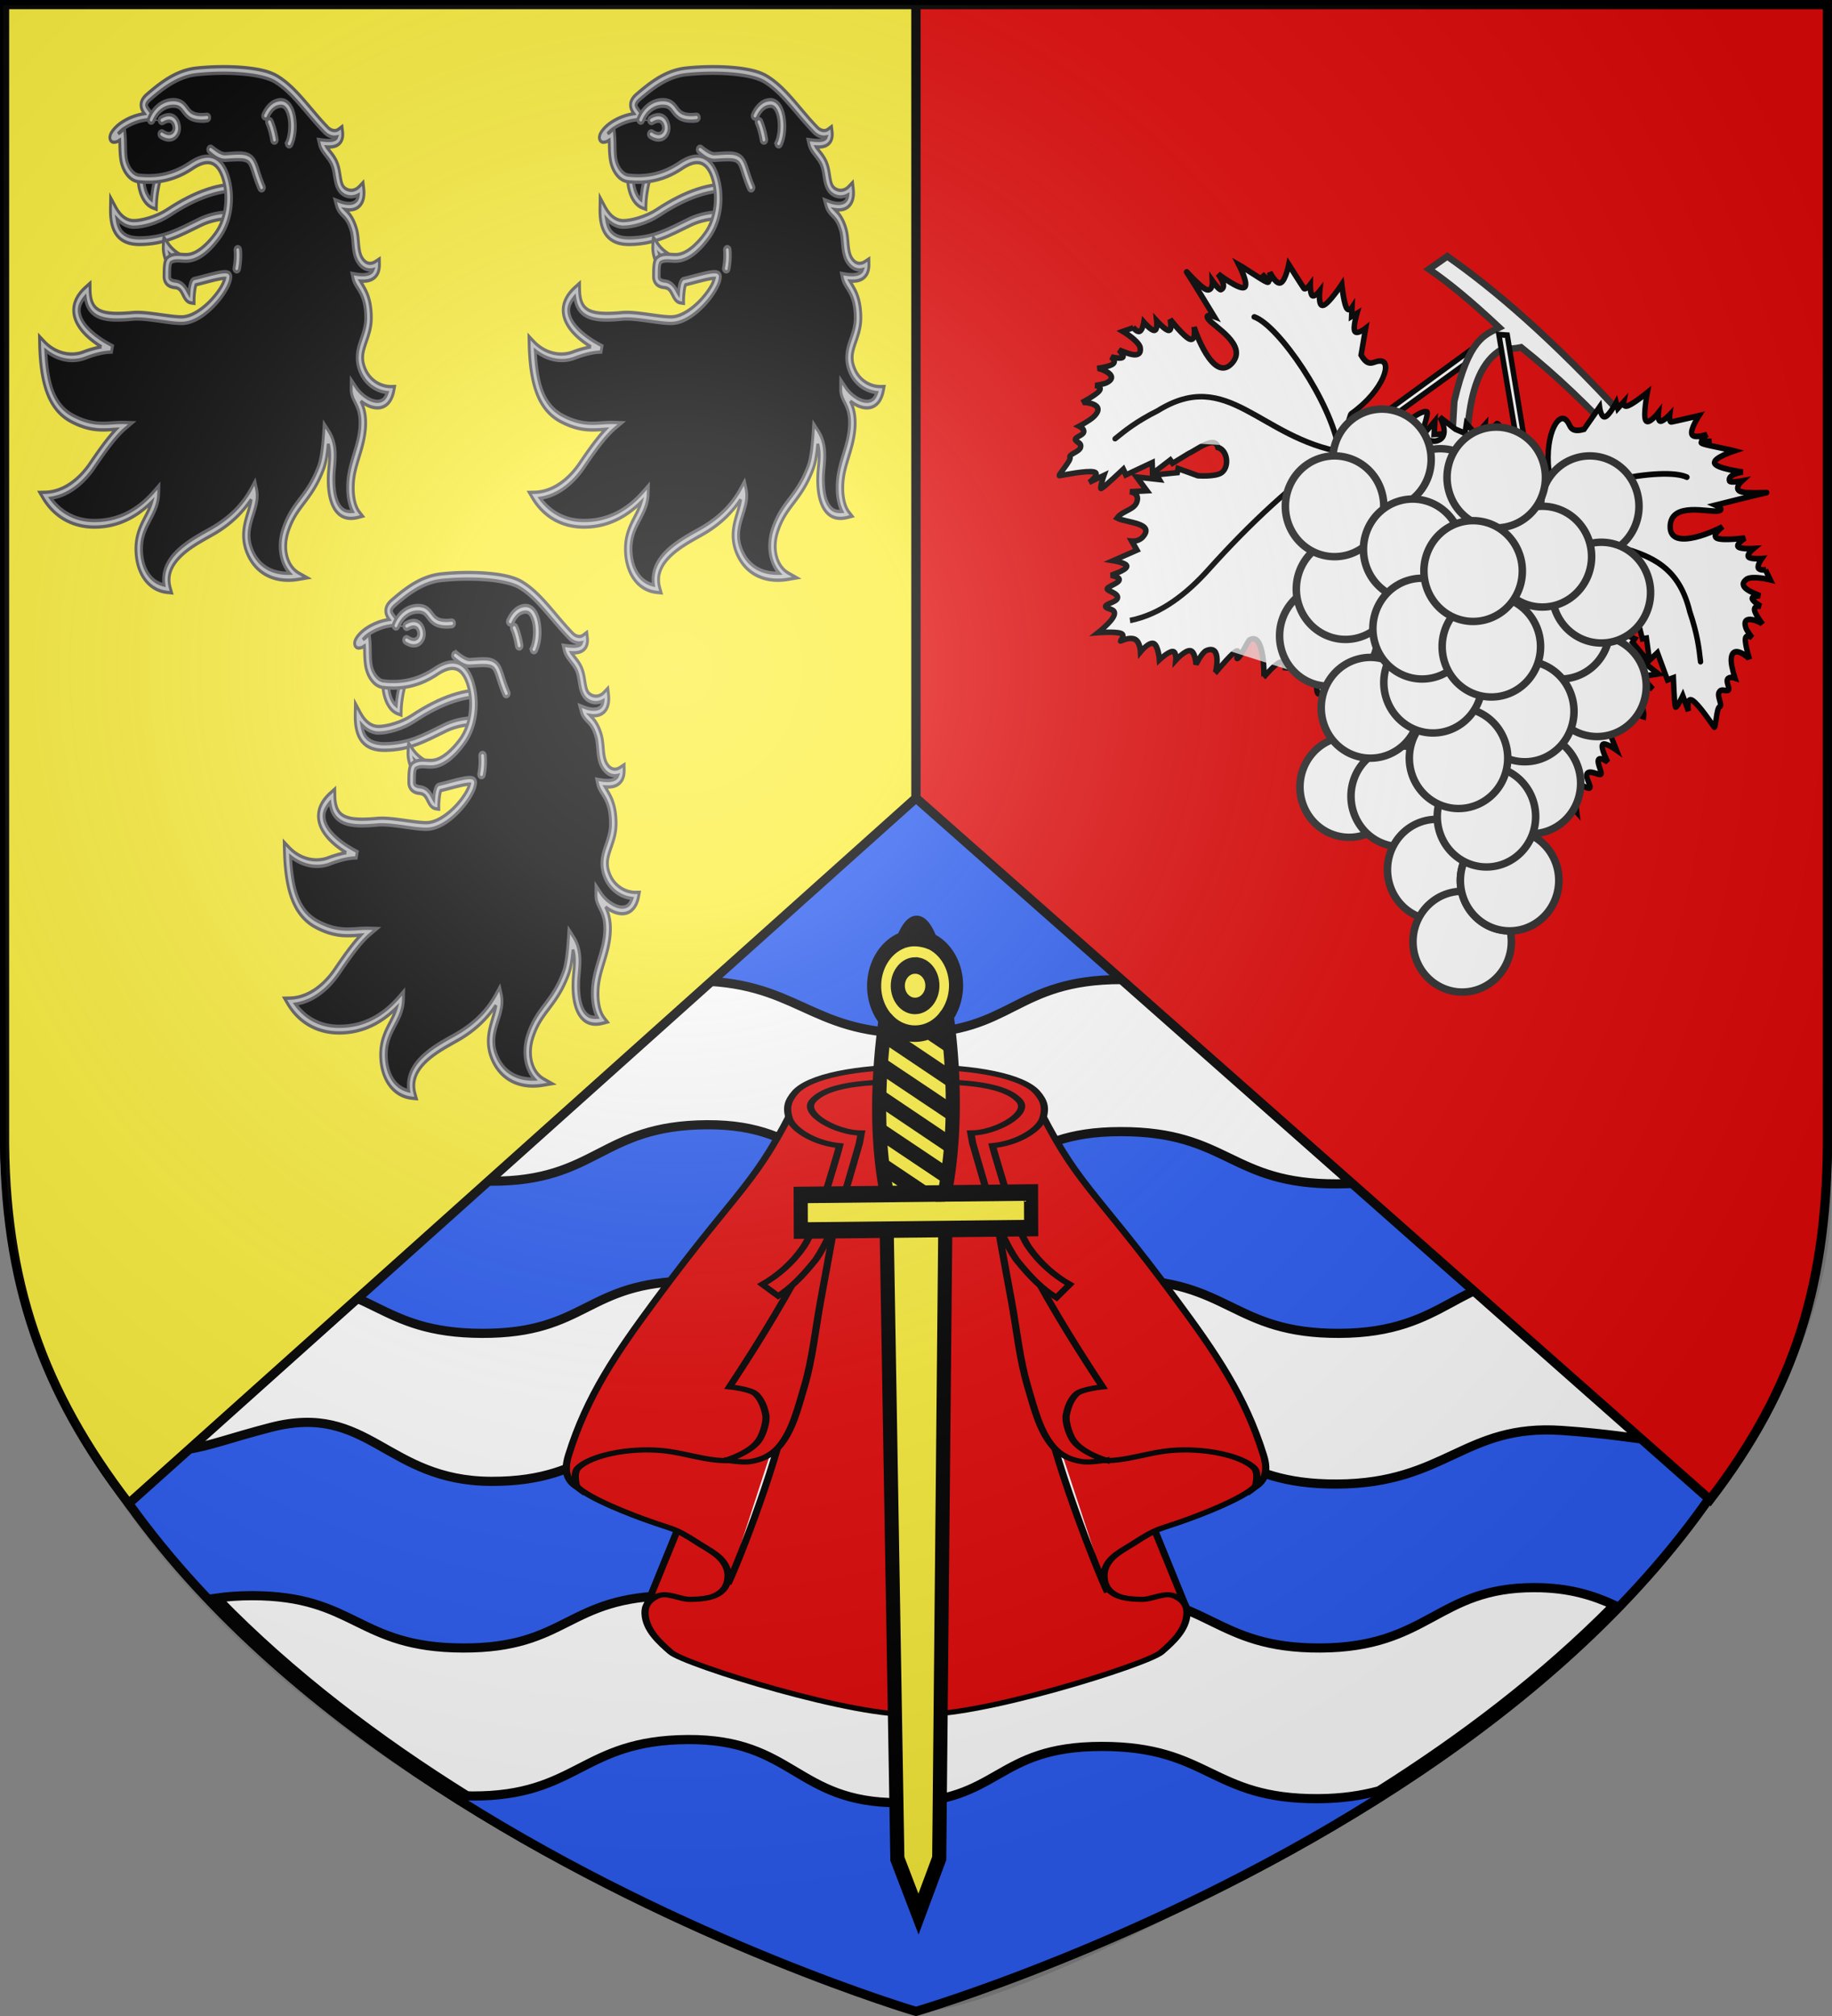<svg xmlns="http://www.w3.org/2000/svg" xmlns:xlink="http://www.w3.org/1999/xlink" width="600" height="660" viewBox="-300 -300 600 660"><rect x="-300" y="-300" width="600" height="660" fill="#808080" stroke="none"/><defs><g id="c"><path id="b" d="M0 0v1h.5z" transform="rotate(18 3.157 -.5)"/><use xlink:href="#b" width="810" height="540" transform="scale(-1 1)"/></g><g id="d"><use xlink:href="#c" width="810" height="540" transform="rotate(72)"/><use xlink:href="#c" width="810" height="540" transform="rotate(144)"/></g><g id="f"><path id="e" d="M0 0v1h.5z" transform="rotate(18 3.157 -.5)"/><use xlink:href="#e" width="810" height="540" transform="scale(-1 1)"/></g><g id="g"><use xlink:href="#f" width="810" height="540" transform="rotate(72)"/><use xlink:href="#f" width="810" height="540" transform="rotate(144)"/></g><g id="i"><path id="h" d="M0 0v1h.5z" transform="rotate(18 3.157 -.5)"/><use xlink:href="#h" width="810" height="540" transform="scale(-1 1)"/></g><g id="j"><use xlink:href="#i" width="810" height="540" transform="rotate(72)"/><use xlink:href="#i" width="810" height="540" transform="rotate(144)"/></g><g id="l"><path id="k" d="M0 0v1h.5z" transform="rotate(18 3.157 -.5)"/><use xlink:href="#k" width="810" height="540" transform="scale(-1 1)"/></g><g id="m"><use xlink:href="#l" width="810" height="540" transform="rotate(72)"/><use xlink:href="#l" width="810" height="540" transform="rotate(144)"/></g><g id="o"><path id="n" d="M0 0v1h.5z" transform="rotate(18 3.157 -.5)"/><use xlink:href="#n" width="810" height="540" transform="scale(-1 1)"/></g><g id="p"><use xlink:href="#o" width="810" height="540" transform="rotate(72)"/><use xlink:href="#o" width="810" height="540" transform="rotate(144)"/></g><g id="r"><path id="q" d="M0 0v1h.5z" transform="rotate(18 3.157 -.5)"/><use xlink:href="#q" width="810" height="540" transform="scale(-1 1)"/></g><g id="s"><use xlink:href="#r" width="810" height="540" transform="rotate(72)"/><use xlink:href="#r" width="810" height="540" transform="rotate(144)"/></g><g id="v"><path id="u" d="M0 0v1h.5z" transform="rotate(18 3.157 -.5)"/><use xlink:href="#u" width="810" height="540" transform="scale(-1 1)"/></g><g id="w"><use xlink:href="#v" width="810" height="540" transform="rotate(72)"/><use xlink:href="#v" width="810" height="540" transform="rotate(144)"/></g><g id="y"><path id="x" d="M0 0v1h.5z" transform="rotate(18 3.157 -.5)"/><use xlink:href="#x" width="810" height="540" transform="scale(-1 1)"/></g><g id="z"><use xlink:href="#y" width="810" height="540" transform="rotate(72)"/><use xlink:href="#y" width="810" height="540" transform="rotate(144)"/></g><radialGradient xlink:href="#a" id="B" cx="221.445" cy="226.331" r="300" fx="221.445" fy="226.331" gradientTransform="matrix(1.353 0 0 1.349 -76.24 -84.357)" gradientUnits="userSpaceOnUse"/><linearGradient id="a"><stop offset="0" style="stop-color:white;stop-opacity:.314"/><stop offset=".19" style="stop-color:white;stop-opacity:.251"/><stop offset=".6" style="stop-color:#6b6b6b;stop-opacity:.125"/><stop offset="1" style="stop-color:black;stop-opacity:.125"/></linearGradient></defs><g style="display:inline"><path d="M0 358.5S-300 270-298.5 70v-368.5h597V70C301.542 270.43 0 358.5 0 358.5z" style="display:inline;fill:#2b5df2;stroke:#000;stroke-width:3;stroke-linecap:butt;stroke-linejoin:miter;stroke-miterlimit:4;stroke-dasharray:none;stroke-opacity:1"/><path d="M208.826 18.481c-31.943-.034-34.518 19.602-70.143 19.766-35.063.16-36.096-17.573-71.334-17.565S31.741 38.262-1.739 38.247c-33.48-.016-37.255-17.343-71.927-17.125s-33.966 17.234-68.526 17.125c-34.57-.11-35.11-17.147-69.021-17.125s-36.132 17.125-71.366 17.125c-6.284 0-11.187-.809-15.376-1.873v19.7c6.668 6.102 13.023 11.467 17.984 15.08 41.465 9.77 39.396 5.454 68.562-2.105 32.249-8.357 37.713 17.541 72.319 17.65 34.594.11 35.828-18.262 70.535-18.48S-33.088 88.883.425 88.9s31.381-18.422 66.655-18.43 35.739 17.271 70.838 17.11c35.661-.164 41.637-19.762 73.613-17.55 31.976 2.213 29.674 6.178 62.98 2.214 7.926-5.63 16.064-10.856 24.534-17.473v-19.8c-6.048 1.766-12.69 3.266-19.975 3.277-33.273.049-38.301-19.732-70.244-19.766zm0 98.271c-31.943-.034-34.518 19.6-70.143 19.764-35.063.161-36.096-17.572-71.334-17.564s-35.608 17.58-69.088 17.564-37.255-17.34-71.927-17.123c-34.672.218-33.966 17.232-68.526 17.123-34.57-.11-35.11-17.144-69.021-17.123-33.912.022-36.132 17.123-71.366 17.123-1.18 0-2.145-.124-3.238-.176 4.592 12.438 10.43 24.268 17.15 35.588 29.814 6.249 31.11 2.167 57.258-4.61 32.249-8.356 37.713 17.542 72.319 17.651 34.594.11 35.828-18.262 70.535-18.48s35.467 20.666 68.98 20.681 31.381-18.423 66.655-18.431c35.273-.007 35.739 17.273 70.838 17.111 35.661-.164 41.637-19.763 73.613-17.55 30.728 2.126 30.121 5.795 59.56 2.566 6.487-11.153 12.058-22.823 16.461-35.057-2.737.408-5.54.703-8.482.707-33.273.05-38.301-19.73-70.244-19.764zm-6.256 103.006c-31.943-.034-34.517 19.6-70.143 19.764-35.063.161-36.096-17.572-71.334-17.564-35.237.007-35.606 17.58-69.086 17.564s-37.257-17.343-71.93-17.125c-34.671.218-33.965 17.234-68.525 17.125-34.57-.11-35.108-17.147-69.02-17.125-4.338.003-8.146.29-11.583.781 24.586 25.35 53.304 46.846 81.955 64.71.596.017 1.135.085 1.75.087 34.594.11 35.828-18.262 70.535-18.48s35.467 20.666 68.98 20.681 31.381-18.423 66.655-18.431c35.273-.007 35.74 17.272 70.84 17.111 7.927-.037 14.336-1.064 19.941-2.568 26.96-16.974 53.795-37.22 77.08-60.813-6.99-3.188-14.848-5.705-26.115-5.717z" style="display:inline;fill:#fff;stroke:#000;stroke-width:3;stroke-linecap:butt;stroke-linejoin:miter;stroke-miterlimit:4;stroke-dasharray:none;stroke-opacity:1"/><path d="M-257.844 192.214C-285.758 155.792-298.875 120-298.5 70v-368.5H0v259.763z" style="display:inline;fill:#fcef3c;stroke:#000;stroke-width:3;stroke-linecap:butt;stroke-linejoin:miter;stroke-miterlimit:4;stroke-dasharray:none;stroke-opacity:1"/><path d="M260.04 190.962C287.954 154.54 298.875 120 298.5 70v-368.5H0v259.763z" style="display:inline;fill:#e20909;stroke:#000;stroke-width:3;stroke-linecap:butt;stroke-linejoin:miter;stroke-miterlimit:4;stroke-dasharray:none;stroke-opacity:1"/></g><g style="display:inline"><path d="M0 358.5S-300 270-298.5 70v-368.5h597V70C301.542 270.43 0 358.5 0 358.5" style="display:inline;fill:none;stroke:none"/><path d="M0 358.5S-300 270-298.5 70v-368.5h597V70C301.542 270.43 0 358.5 0 358.5" style="display:inline;fill:none;stroke:none"/><g style="display:inline;fill:#fff"><g style="fill:#fff;stroke:#000;stroke-width:1.451;stroke-miterlimit:4;stroke-dasharray:none;stroke-opacity:1"><path d="m821.35 472.914-1.106-43.995s-4.95 5.947-4.937 6.28c.414 10.392-4.74 16.859-6.634 13.773-.93-1.191-.184-3.244-4.278-2.811l-4.975 4.992s.046-2.8-1.106-2.68c-1.152.117-3.502 3.153-3.502 3.153l-.184-1.577-1.843 1.42s.553-1.46-1.105-1.105c-1.659.355-5.529 2.523-5.529 2.523s2.027-5.558 1.474-6.938-3.685 1.42-3.685 1.42.552-1.972-.185-2.208-2.764 1.261-2.764 1.261.553-1.892-.184-1.892-7.556.473-7.556.473 2.949-3.154 2.58-4.415-4.054-.631-4.054-.631 1.889-.946 1.658-1.42c-.23-.472-2.58-.472-2.58-.472s6.082.946.369-1.104-6.082-2.208-6.082-2.208 6.082-.946 5.713-2.365-7.187-3.311-7.187-3.311 4.285.078 3.87-1.735c-.127-.554-3.317-.473-3.317-.473s2.442-1.537.921-2.523c-1.52-.986-8.108-1.42-7.002-1.42 1.105 0 14.005-1.103 14.005-1.103s-2.587-1.556-.368-1.577c2.37-.022 12.12 4.273 13.263-1.892 1.279-6.9-13.49-2.51-14-2.208 0 0 3.409-1.734 2.027-2.68s-7.556-1.104-7.556-1.104 2.672-1.144 2.211-1.893c-.46-.749-4.054-1.103-4.054-1.103s2.12-1.183 1.659-1.893-3.502-.946-3.502-.946 1.475-1.458 1.29-2.207c-.184-.75-2.027-.789-2.027-.789h.184l-.921-2.68s4.391 1.745 6.234 1.115c3.16-1.517-1.026-3.618-2.917-4.742 0 0 2.396.315 2.212-.473-.185-.789-2.028-2.208-2.028-2.208s1.797.513 1.843-.63-1.658-3.943-1.658-3.943c.23.492 5.47 3.82 4.607-.315-.162-.776-1.29-2.68-1.29-2.68s1.474 1.34 1.843 0c.368-1.341-.369-5.362-.369-5.362.064.437 4.38 5.148 4.976.315.174-1.414-.369-4.415-.369-4.415s1.429.71 2.027 0c.6-.71-.552-2.838.369-2.838s1.705.788 2.396-.158-.553-3.47.368-3.627c.922-.158 1.843-5.519 2.212-4.888.368.63 3.225 6.307 4.791 7.569s1.474-2.523 1.474-2.523l.922 4.1s2.211-3.154 2.396-2.523c.184.63-.553 7.41-.553 7.41l1.658-.314 1.659 7.253 2.396-1.577v5.677h1.105l.553 4.888c.505 1.757.298 8.14 3.502 6.803 2.211 1.582 6.157-.618 5.973-3.165-.137-1.895-3.21-5.215-3.21-5.215l-4.79-2.996.737-.788-2.949-4.573 1.474-.158-4.238-4.257h4.607l-2.58-3.627s1.498 1.643 2.948.315c1.982-1.813-.184-4.533.553-6.938 2.396 1.03 7.372 7.208 8.293 2.365.297-1.56-.921-2.838-.921-2.838l2.764-.315-1.659-6.465s2.81 2.562 3.502 1.892c.69-.67-.737-4.573-.737-4.573s1.797 1.656 2.395.946c.6-.71-.737-3.785 0-3.785.738 0 2.627 1.538 3.502.789.875-.75-.922-3.785 0-3.785.921 0 2.073 1.853 3.133.474s1.105-5.993 1.105-5.993 2.488 3.706 3.87 4.573 1.475-1.734 1.659-1.103c.184.63.645 2.562 2.027 3.153s3.502-.788 3.502-.788-.83 3.272.368 3.942 4.423-1.262 4.423-1.262-.322 3.115.369 3.943c.69.828 2.395-.631 2.395-.631s-.69 3.548.369 4.415c1.06.867 3.87-.946 3.87-.946s-1.644 3.037-1.29 4.258c1.244 4.29 6.266-1.466 6.266-1.577 0 0-1.429 5.676-1.29 7.411.138 1.735 1.889-1.656 1.842-.473s-2.139 4.56-2.027 5.204c.737 4.22 10.32-2.667 10.32-2.839 0 0-1.06 4.297-.553 5.677s2.58-.158 2.58-.158-2.119 2.484-1.842 3.154c.276.67 3.685-.946 2.948-.473s-2.902 2.602-3.317 3.47c-.415.866 3.501-.947 1.659 0l-11.795 6.78c-2.483 2.295-6.585 6.232-4.607 8.368 4.849 5.235 10.132-.533 10.11-6.307l2.79-5.373 3.317-2.05s-.138 1.617.922.946c1.06-.67 3.317-3.626 3.317-3.626s.737 2.68 1.474 2.05 3.778-3.548 5.16-3.785-.368 3.311.369 2.838 4.791-2.523 4.791-2.523-1.843 3.785 1.106 2.05c2.948-1.734 5.713-2.207 5.713-2.207s-2.258 2.483-2.58 3.942c-.323 1.458 1.29 1.892 1.29 1.892s-2.442 1.853-2.212 2.996 3.133 1.577 3.133 1.577-2.902 1.932-2.764 3.154 4.423.63 3.317 1.734-4.469 2.405-4.239 4.416c.23 2.01 5.898 3.626 5.16 3.626s-1.75.592-2.027 1.262c-.276.67 1.659 1.42.922 1.42s-2.58-.632-2.765 0c-.184.63 2.028 2.522 2.028 2.522s-3.824.158-3.318 1.735c.507 1.576 5.345 4.573 5.345 4.573s-3.778.749-4.792 1.734c-1.013.986 1.475 2.208.737 2.208h-2.58s1.29 2.365 0 2.207c-1.796-1.925-15.23-6.109-15.342-1.718-.096 3.7 14.605 4.961 14.605 3.926 0 0-2.764-.158-1.658.788s9.03 5.204 9.03 5.204-6.542-.158-8.662.473c-2.119.63.922 2.05.185 2.05s-3.732-1.025-4.423-.158c-.691.868 1.658 3.627 1.658 3.627l-4.791-1.419s2.211 4.415.921 4.415-4.975-2.641-6.634-2.523 1.29 2.996 0 2.996-4.423-.946-4.423-.946 4.239 4.73 2.58 4.73-7.371-.63-7.371-.63 1.474 1.261.737 1.261-3.686-1.103-3.686-1.103l.553 3.469s-3.166-2.663-5.16-2.523c-4.198.295-1.843 5.834-1.843 5.834l-3.686-3.627-2.395-1.419-.737 2.366-2.212-3.154-2.764 2.207 1.437-5.953s-4.04 6.011-4.696 5.683c-1.688-.845-1.435-9.678.863-15.814 1.62-4.321-5.897-6.622-5.897-6.622l1.29 44.783z" style="display:inline;fill:#fff;fill-opacity:1;fill-rule:evenodd;stroke:#000;stroke-width:1.451;stroke-linecap:butt;stroke-linejoin:miter;stroke-miterlimit:4;stroke-dasharray:none;stroke-opacity:1" transform="matrix(.723 .979 1.019 -.781 -890.436 -622.834)"/><g style="fill:#fff;stroke:#000;stroke-width:1.451;stroke-linecap:round;stroke-miterlimit:4;stroke-dasharray:none;stroke-opacity:1"><path d="m823.5 359-.25-.5c3.823 7.39 3.537 16.009 2 23.75-3.095 15.594-4.637 30.587-4 46.25 17.365-15.279 31.48-10.058 38.5-16.25 6.708-5.916 12.04-13.09 14.25-19" style="fill:#fff;fill-opacity:.75;fill-rule:evenodd;stroke:#000;stroke-width:1.451;stroke-linecap:round;stroke-linejoin:miter;stroke-miterlimit:4;stroke-dasharray:none;stroke-opacity:1" transform="matrix(.723 .979 1.019 -.781 -890.436 -622.834)"/><path d="M822.25 427.75C805.49 412.69 785.198 417.046 783 396c-1.205-6.077-1.095-9.522-1-13M821 427.25c-11.489 5.633-36.334 6.472-42.25 2.75M822.5 427.5c6.914-.748 13.286-1.135 16.25.75 12.541 5.21 23.661 6.477 26 6.5" style="fill:#fff;fill-opacity:.75;fill-rule:evenodd;stroke:#000;stroke-width:1.451;stroke-linecap:round;stroke-linejoin:miter;stroke-miterlimit:4;stroke-dasharray:none;stroke-opacity:1" transform="matrix(.723 .979 1.019 -.781 -890.436 -622.834)"/></g></g><path d="M492.995 61.922c3.807 0 6.187-.589 6.187-.589 11.612 9.25 22.46 19.7 32.693 30.89l1.776-7.255c-24.242-26.542-43.575-42.909-58.633-53.43l-5.997 4.21c6.604 4.523 13.565 10.254 23.022 19.107-4.76 2.435-9.996 3.525-14.755 24.148l-1.904 32.983h4.76c1.852-15.77-.888-42.295 12.85-50.064z" style="fill:#fff;fill-opacity:1;fill-rule:evenodd;stroke:#313131;stroke-width:2.186;stroke-linecap:butt;stroke-linejoin:miter;stroke-miterlimit:4;stroke-dasharray:none;stroke-opacity:1" transform="translate(-301.01 -247.616)"/><g style="display:inline;fill:#fff;stroke:#000;stroke-width:1.451;stroke-miterlimit:4;stroke-dasharray:none;stroke-opacity:1"><path d="m821.35 472.914-1.106-43.995s-4.95 5.947-4.937 6.28c.414 10.392-4.74 16.859-6.634 13.773-.93-1.191-.184-3.244-4.278-2.811l-4.975 4.992s.046-2.8-1.106-2.68c-1.152.117-3.502 3.153-3.502 3.153l-.184-1.577-1.843 1.42s.553-1.46-1.105-1.105c-1.659.355-5.529 2.523-5.529 2.523s2.027-5.558 1.474-6.938-3.685 1.42-3.685 1.42.552-1.972-.185-2.208-2.764 1.261-2.764 1.261.553-1.892-.184-1.892-7.556.473-7.556.473 2.949-3.154 2.58-4.415-4.054-.631-4.054-.631 1.889-.946 1.658-1.42c-.23-.472-2.58-.472-2.58-.472s6.082.946.369-1.104-6.082-2.208-6.082-2.208 6.082-.946 5.713-2.365-7.187-3.311-7.187-3.311 4.285.078 3.87-1.735c-.127-.554-3.317-.473-3.317-.473s2.442-1.537.921-2.523c-1.52-.986-8.108-1.42-7.002-1.42 1.105 0 14.005-1.103 14.005-1.103s-2.587-1.556-.368-1.577c2.37-.022 12.12 4.273 13.263-1.892 1.279-6.9-13.49-2.51-14-2.208 0 0 3.409-1.734 2.027-2.68s-7.556-1.104-7.556-1.104 2.672-1.144 2.211-1.893c-.46-.749-4.054-1.103-4.054-1.103s2.12-1.183 1.659-1.893-3.502-.946-3.502-.946 1.475-1.458 1.29-2.207c-.184-.75-2.027-.789-2.027-.789h.184l-.921-2.68s4.391 1.745 6.234 1.115c3.16-1.517-1.026-3.618-2.917-4.742 0 0 2.396.315 2.212-.473-.185-.789-2.028-2.208-2.028-2.208s1.797.513 1.843-.63-1.658-3.943-1.658-3.943c.23.492 5.47 3.82 4.607-.315-.162-.776-1.29-2.68-1.29-2.68s1.474 1.34 1.843 0c.368-1.341-.369-5.362-.369-5.362.064.437 4.38 5.148 4.976.315.174-1.414-.369-4.415-.369-4.415s1.429.71 2.027 0c.6-.71-.552-2.838.369-2.838s1.705.788 2.396-.158-.553-3.47.368-3.627c.922-.158 1.843-5.519 2.212-4.888.368.63 3.225 6.307 4.791 7.569s1.474-2.523 1.474-2.523l.922 4.1s2.211-3.154 2.396-2.523c.184.63-.553 7.41-.553 7.41l1.658-.314 1.659 7.253 2.396-1.577v5.677h1.105l.553 4.888c.505 1.757.298 8.14 3.502 6.803 2.211 1.582 6.157-.618 5.973-3.165-.137-1.895-3.21-5.215-3.21-5.215l-4.79-2.996.737-.788-2.949-4.573 1.474-.158-4.238-4.257h4.607l-2.58-3.627s1.498 1.643 2.948.315c1.982-1.813-.184-4.533.553-6.938 2.396 1.03 7.372 7.208 8.293 2.365.297-1.56-.921-2.838-.921-2.838l2.764-.315-1.659-6.465s2.81 2.562 3.502 1.892c.69-.67-.737-4.573-.737-4.573s1.797 1.656 2.395.946c.6-.71-.737-3.785 0-3.785.738 0 2.627 1.538 3.502.789.875-.75-.922-3.785 0-3.785.921 0 2.073 1.853 3.133.474s1.105-5.993 1.105-5.993 2.488 3.706 3.87 4.573 1.475-1.734 1.659-1.103c.184.63.645 2.562 2.027 3.153s3.502-.788 3.502-.788-.83 3.272.368 3.942 4.423-1.262 4.423-1.262-.322 3.115.369 3.943c.69.828 2.395-.631 2.395-.631s-.69 3.548.369 4.415c1.06.867 3.87-.946 3.87-.946s-1.644 3.037-1.29 4.258c1.244 4.29 6.266-1.466 6.266-1.577 0 0-1.429 5.676-1.29 7.411.138 1.735 1.889-1.656 1.842-.473s-2.139 4.56-2.027 5.204c.737 4.22 10.32-2.667 10.32-2.839 0 0-1.06 4.297-.553 5.677s2.58-.158 2.58-.158-2.119 2.484-1.842 3.154c.276.67 3.685-.946 2.948-.473s-2.902 2.602-3.317 3.47c-.415.866 3.501-.947 1.659 0l-11.795 6.78c-2.483 2.295-6.585 6.232-4.607 8.368 4.849 5.235 10.132-.533 10.11-6.307l2.79-5.373 3.317-2.05s-.138 1.617.922.946c1.06-.67 3.317-3.626 3.317-3.626s.737 2.68 1.474 2.05 3.778-3.548 5.16-3.785-.368 3.311.369 2.838 4.791-2.523 4.791-2.523-1.843 3.785 1.106 2.05c2.948-1.734 5.713-2.207 5.713-2.207s-2.258 2.483-2.58 3.942c-.323 1.458 1.29 1.892 1.29 1.892s-2.442 1.853-2.212 2.996 3.133 1.577 3.133 1.577-2.902 1.932-2.764 3.154 4.423.63 3.317 1.734-4.469 2.405-4.239 4.416c.23 2.01 5.898 3.626 5.16 3.626s-1.75.592-2.027 1.262c-.276.67 1.659 1.42.922 1.42s-2.58-.632-2.765 0c-.184.63 2.028 2.522 2.028 2.522s-3.824.158-3.318 1.735c.507 1.576 5.345 4.573 5.345 4.573s-3.778.749-4.792 1.734c-1.013.986 1.475 2.208.737 2.208h-2.58s1.29 2.365 0 2.207c-1.796-1.925-15.23-6.109-15.342-1.718-.096 3.7 14.605 4.961 14.605 3.926 0 0-2.764-.158-1.658.788s9.03 5.204 9.03 5.204-6.542-.158-8.662.473c-2.119.63.922 2.05.185 2.05s-3.732-1.025-4.423-.158c-.691.868 1.658 3.627 1.658 3.627l-4.791-1.419s2.211 4.415.921 4.415-4.975-2.641-6.634-2.523 1.29 2.996 0 2.996-4.423-.946-4.423-.946 4.239 4.73 2.58 4.73-7.371-.63-7.371-.63 1.474 1.261.737 1.261-3.686-1.103-3.686-1.103l.553 3.469s-3.166-2.663-5.16-2.523c-4.198.295-1.843 5.834-1.843 5.834l-3.686-3.627-2.395-1.419-.737 2.366-2.212-3.154-2.764 2.207 1.437-5.953s-4.04 6.011-4.696 5.683c-1.688-.845-1.435-9.678.863-15.814 1.62-4.321-5.897-6.622-5.897-6.622l1.29 44.783z" style="display:inline;fill:#fff;fill-opacity:1;fill-rule:evenodd;stroke:#000;stroke-width:1.451;stroke-linecap:butt;stroke-linejoin:miter;stroke-miterlimit:4;stroke-dasharray:none;stroke-opacity:1" transform="matrix(-1.202 .19 -.178 -1.272 1265.083 255.218)"/><g style="fill:#fff;stroke:#000;stroke-width:1.451;stroke-linecap:round;stroke-miterlimit:4;stroke-dasharray:none;stroke-opacity:1"><path d="m823.5 359-.25-.5c3.823 7.39 3.537 16.009 2 23.75-3.095 15.594-4.637 30.587-4 46.25 17.365-15.279 31.48-10.058 38.5-16.25 6.708-5.916 12.04-13.09 14.25-19" style="fill:#fff;fill-opacity:.75;fill-rule:evenodd;stroke:#000;stroke-width:1.451;stroke-linecap:round;stroke-linejoin:miter;stroke-miterlimit:4;stroke-dasharray:none;stroke-opacity:1" transform="matrix(-1.202 .19 -.178 -1.272 1265.083 255.218)"/><path d="M822.25 427.75C805.49 412.69 785.198 417.046 783 396c-1.205-6.077-1.095-9.522-1-13M821 427.25c-11.489 5.633-36.334 6.472-42.25 2.75M822.5 427.5c6.914-.748 13.286-1.135 16.25.75 12.541 5.21 23.661 6.477 26 6.5" style="fill:#fff;fill-opacity:.75;fill-rule:evenodd;stroke:#000;stroke-width:1.451;stroke-linecap:round;stroke-linejoin:miter;stroke-miterlimit:4;stroke-dasharray:none;stroke-opacity:1" transform="matrix(-1.202 .19 -.178 -1.272 1265.083 255.218)"/></g></g><g style="fill:#fff"><path d="M783.942 599.635a19.092 19.799 0 0 1-12.265-24.938 19.092 19.799 0 0 1 24.042-12.73 19.092 19.799 0 0 1 12.285 24.928 19.092 19.799 0 0 1-24.03 12.75" style="fill:#fff;fill-opacity:1;fill-rule:evenodd;stroke:#313131;stroke-width:2.92;stroke-linecap:round;stroke-linejoin:round;stroke-miterlimit:4;stroke-dasharray:none;stroke-dashoffset:0;stroke-opacity:1" transform="matrix(-.844 0 0 .833 801.82 -575.654)"/><path d="M783.942 599.635a19.092 19.799 0 0 1-12.265-24.938 19.092 19.799 0 0 1 24.042-12.73 19.092 19.799 0 0 1 12.285 24.928 19.092 19.799 0 0 1-24.03 12.75" style="fill:#fff;fill-opacity:1;fill-rule:evenodd;stroke:#313131;stroke-width:2.92;stroke-linecap:round;stroke-linejoin:round;stroke-miterlimit:4;stroke-dasharray:none;stroke-dashoffset:0;stroke-opacity:1" transform="matrix(-.844 0 0 .833 807.296 -590.968)"/><path d="M783.942 599.635a19.092 19.799 0 0 1-12.265-24.938 19.092 19.799 0 0 1 24.042-12.73 19.092 19.799 0 0 1 12.285 24.928 19.092 19.799 0 0 1-24.03 12.75" style="fill:#fff;fill-opacity:1;fill-rule:evenodd;stroke:#313131;stroke-width:2.92;stroke-linecap:round;stroke-linejoin:round;stroke-miterlimit:4;stroke-dasharray:none;stroke-dashoffset:0;stroke-opacity:1" transform="matrix(-.844 0 0 .833 838.34 -620.417)"/><path d="M783.942 599.635a19.092 19.799 0 0 1-12.265-24.938 19.092 19.799 0 0 1 24.042-12.73 19.092 19.799 0 0 1 12.285 24.928 19.092 19.799 0 0 1-24.03 12.75" style="fill:#fff;fill-opacity:1;fill-rule:evenodd;stroke:#313131;stroke-width:2.92;stroke-linecap:round;stroke-linejoin:round;stroke-miterlimit:4;stroke-dasharray:none;stroke-dashoffset:0;stroke-opacity:1" transform="matrix(-.844 0 0 .833 887.297 -618.061)"/><path d="M783.942 599.635a19.092 19.799 0 0 1-12.265-24.938 19.092 19.799 0 0 1 24.042-12.73 19.092 19.799 0 0 1 12.285 24.928 19.092 19.799 0 0 1-24.03 12.75" style="fill:#fff;fill-opacity:1;fill-rule:evenodd;stroke:#313131;stroke-width:2.92;stroke-linecap:round;stroke-linejoin:round;stroke-miterlimit:4;stroke-dasharray:none;stroke-dashoffset:0;stroke-opacity:1" transform="matrix(-.844 0 0 .833 819.236 -633.375)"/><path d="M783.942 599.635a19.092 19.799 0 0 1-12.265-24.938 19.092 19.799 0 0 1 24.042-12.73 19.092 19.799 0 0 1 12.285 24.928 19.092 19.799 0 0 1-24.03 12.75" style="fill:#fff;fill-opacity:1;fill-rule:evenodd;stroke:#313131;stroke-width:2.92;stroke-linecap:round;stroke-linejoin:round;stroke-miterlimit:4;stroke-dasharray:none;stroke-dashoffset:0;stroke-opacity:1" transform="matrix(-.844 0 0 .833 803.713 -618.061)"/><path d="M783.942 599.635a19.092 19.799 0 0 1-12.265-24.938 19.092 19.799 0 0 1 24.042-12.73 19.092 19.799 0 0 1 12.285 24.928 19.092 19.799 0 0 1-24.03 12.75" style="fill:#fff;fill-opacity:1;fill-rule:evenodd;stroke:#313131;stroke-width:2.92;stroke-linecap:round;stroke-linejoin:round;stroke-miterlimit:4;stroke-dasharray:none;stroke-dashoffset:0;stroke-opacity:1" transform="matrix(-.844 0 0 .833 889.685 -559.162)"/><path d="M783.942 599.635a19.092 19.799 0 0 1-12.265-24.938 19.092 19.799 0 0 1 24.042-12.73 19.092 19.799 0 0 1 12.285 24.928 19.092 19.799 0 0 1-24.03 12.75" style="fill:#fff;fill-opacity:1;fill-rule:evenodd;stroke:#313131;stroke-width:2.92;stroke-linecap:round;stroke-linejoin:round;stroke-miterlimit:4;stroke-dasharray:none;stroke-dashoffset:0;stroke-opacity:1" transform="matrix(-.844 0 0 .833 877.745 -578.01)"/><path d="M783.942 599.635a19.092 19.799 0 0 1-12.265-24.938 19.092 19.799 0 0 1 24.042-12.73 19.092 19.799 0 0 1 12.285 24.928 19.092 19.799 0 0 1-24.03 12.75" style="fill:#fff;fill-opacity:1;fill-rule:evenodd;stroke:#313131;stroke-width:2.92;stroke-linecap:round;stroke-linejoin:round;stroke-miterlimit:4;stroke-dasharray:none;stroke-dashoffset:0;stroke-opacity:1" transform="matrix(-.844 0 0 .833 891.084 -589.79)"/><path d="M783.942 599.635a19.092 19.799 0 0 1-12.265-24.938 19.092 19.799 0 0 1 24.042-12.73 19.092 19.799 0 0 1 12.285 24.928 19.092 19.799 0 0 1-24.03 12.75" style="fill:#fff;fill-opacity:1;fill-rule:evenodd;stroke:#313131;stroke-width:2.92;stroke-linecap:round;stroke-linejoin:round;stroke-miterlimit:4;stroke-dasharray:none;stroke-dashoffset:0;stroke-opacity:1" transform="matrix(-.844 0 0 .833 829.283 -603.925)"/><path d="M783.942 599.635a19.092 19.799 0 0 1-12.265-24.938 19.092 19.799 0 0 1 24.042-12.73 19.092 19.799 0 0 1 12.285 24.928 19.092 19.799 0 0 1-24.03 12.75" style="fill:#fff;fill-opacity:1;fill-rule:evenodd;stroke:#313131;stroke-width:2.92;stroke-linecap:round;stroke-linejoin:round;stroke-miterlimit:4;stroke-dasharray:none;stroke-dashoffset:0;stroke-opacity:1" transform="matrix(-.844 0 0 .833 871.774 -601.57)"/><path d="M783.942 599.635a19.092 19.799 0 0 1-12.265-24.938 19.092 19.799 0 0 1 24.042-12.73 19.092 19.799 0 0 1 12.285 24.928 19.092 19.799 0 0 1-24.03 12.75" style="fill:#fff;fill-opacity:1;fill-rule:evenodd;stroke:#313131;stroke-width:2.92;stroke-linecap:round;stroke-linejoin:round;stroke-miterlimit:4;stroke-dasharray:none;stroke-dashoffset:0;stroke-opacity:1" transform="matrix(-.844 0 0 .833 856.661 -627.485)"/><path d="M783.942 599.635a19.092 19.799 0 0 1-12.265-24.938 19.092 19.799 0 0 1 24.042-12.73 19.092 19.799 0 0 1 12.285 24.928 19.092 19.799 0 0 1-24.03 12.75" style="fill:#fff;fill-opacity:1;fill-rule:evenodd;stroke:#313131;stroke-width:2.92;stroke-linecap:round;stroke-linejoin:round;stroke-miterlimit:4;stroke-dasharray:none;stroke-dashoffset:0;stroke-opacity:1" transform="matrix(-.844 0 0 .833 808.49 -526.179)"/><path d="M783.942 599.635a19.092 19.799 0 0 1-12.265-24.938 19.092 19.799 0 0 1 24.042-12.73 19.092 19.799 0 0 1 12.285 24.928 19.092 19.799 0 0 1-24.03 12.75" style="fill:#fff;fill-opacity:1;fill-rule:evenodd;stroke:#313131;stroke-width:2.92;stroke-linecap:round;stroke-linejoin:round;stroke-miterlimit:4;stroke-dasharray:none;stroke-dashoffset:0;stroke-opacity:1" transform="matrix(-.844 0 0 .833 825.206 -523.133)"/><path d="M783.942 599.635a19.092 19.799 0 0 1-12.265-24.938 19.092 19.799 0 0 1 24.042-12.73 19.092 19.799 0 0 1 12.285 24.928 19.092 19.799 0 0 1-24.03 12.75" style="fill:#fff;fill-opacity:1;fill-rule:evenodd;stroke:#313131;stroke-width:2.92;stroke-linecap:round;stroke-linejoin:round;stroke-miterlimit:4;stroke-dasharray:none;stroke-dashoffset:0;stroke-opacity:1" transform="matrix(-.844 0 0 .833 815.45 -552.094)"/><path d="M783.942 599.635a19.092 19.799 0 0 1-12.265-24.938 19.092 19.799 0 0 1 24.042-12.73 19.092 19.799 0 0 1 12.285 24.928 19.092 19.799 0 0 1-24.03 12.75" style="fill:#fff;fill-opacity:1;fill-rule:evenodd;stroke:#313131;stroke-width:2.92;stroke-linecap:round;stroke-linejoin:round;stroke-miterlimit:4;stroke-dasharray:none;stroke-dashoffset:0;stroke-opacity:1" transform="matrix(-.844 0 0 .833 868.192 -527.357)"/><path d="M783.942 599.635a19.092 19.799 0 0 1-12.265-24.938 19.092 19.799 0 0 1 24.042-12.73 19.092 19.799 0 0 1 12.285 24.928 19.092 19.799 0 0 1-24.03 12.75" style="fill:#fff;fill-opacity:1;fill-rule:evenodd;stroke:#313131;stroke-width:2.92;stroke-linecap:round;stroke-linejoin:round;stroke-miterlimit:4;stroke-dasharray:none;stroke-dashoffset:0;stroke-opacity:1" transform="matrix(-.844 0 0 .833 866.009 -550.916)"/><path d="M783.942 599.635a19.092 19.799 0 0 1-12.265-24.938 19.092 19.799 0 0 1 24.042-12.73 19.092 19.799 0 0 1 12.285 24.928 19.092 19.799 0 0 1-24.03 12.75" style="fill:#fff;fill-opacity:1;fill-rule:evenodd;stroke:#313131;stroke-width:2.92;stroke-linecap:round;stroke-linejoin:round;stroke-miterlimit:4;stroke-dasharray:none;stroke-dashoffset:0;stroke-opacity:1" transform="matrix(-.844 0 0 .833 837.147 -499.086)"/><path d="M783.942 599.635a19.092 19.799 0 0 1-12.265-24.938 19.092 19.799 0 0 1 24.042-12.73 19.092 19.799 0 0 1 12.285 24.928 19.092 19.799 0 0 1-24.03 12.75" style="fill:#fff;fill-opacity:1;fill-rule:evenodd;stroke:#313131;stroke-width:2.92;stroke-linecap:round;stroke-linejoin:round;stroke-miterlimit:4;stroke-dasharray:none;stroke-dashoffset:0;stroke-opacity:1" transform="matrix(-.844 0 0 .833 845.505 -475.526)"/><path d="M783.942 599.635a19.092 19.799 0 0 1-12.265-24.938 19.092 19.799 0 0 1 24.042-12.73 19.092 19.799 0 0 1 12.285 24.928 19.092 19.799 0 0 1-24.03 12.75" style="fill:#fff;fill-opacity:1;fill-rule:evenodd;stroke:#313131;stroke-width:2.92;stroke-linecap:round;stroke-linejoin:round;stroke-miterlimit:4;stroke-dasharray:none;stroke-dashoffset:0;stroke-opacity:1" transform="matrix(-.844 0 0 .833 861.028 -495.552)"/><path d="M783.942 599.635a19.092 19.799 0 0 1-12.265-24.938 19.092 19.799 0 0 1 24.042-12.73 19.092 19.799 0 0 1 12.285 24.928 19.092 19.799 0 0 1-24.03 12.75" style="fill:#fff;fill-opacity:1;fill-rule:evenodd;stroke:#313131;stroke-width:2.92;stroke-linecap:round;stroke-linejoin:round;stroke-miterlimit:4;stroke-dasharray:none;stroke-dashoffset:0;stroke-opacity:1" transform="matrix(-.844 0 0 .833 861.028 -495.552)"/><path d="M783.942 599.635a19.092 19.799 0 0 1-12.265-24.938 19.092 19.799 0 0 1 24.042-12.73 19.092 19.799 0 0 1 12.285 24.928 19.092 19.799 0 0 1-24.03 12.75" style="fill:#fff;fill-opacity:1;fill-rule:evenodd;stroke:#313131;stroke-width:2.92;stroke-linecap:round;stroke-linejoin:round;stroke-miterlimit:4;stroke-dasharray:none;stroke-dashoffset:0;stroke-opacity:1" transform="matrix(-.844 0 0 .833 853.454 -516.47)"/><path d="M783.942 599.635a19.092 19.799 0 0 1-12.265-24.938 19.092 19.799 0 0 1 24.042-12.73 19.092 19.799 0 0 1 12.285 24.928 19.092 19.799 0 0 1-24.03 12.75" style="fill:#fff;fill-opacity:1;fill-rule:evenodd;stroke:#313131;stroke-width:2.92;stroke-linecap:round;stroke-linejoin:round;stroke-miterlimit:4;stroke-dasharray:none;stroke-dashoffset:0;stroke-opacity:1" transform="matrix(-.844 0 0 .833 844.311 -535.603)"/><path d="M783.942 599.635a19.092 19.799 0 0 1-12.265-24.938 19.092 19.799 0 0 1 24.042-12.73 19.092 19.799 0 0 1 12.285 24.928 19.092 19.799 0 0 1-24.03 12.75" style="fill:#fff;fill-opacity:1;fill-rule:evenodd;stroke:#313131;stroke-width:2.92;stroke-linecap:round;stroke-linejoin:round;stroke-miterlimit:4;stroke-dasharray:none;stroke-dashoffset:0;stroke-opacity:1" transform="matrix(-.844 0 0 .833 835.953 -560.34)"/><path d="M783.942 599.635a19.092 19.799 0 0 1-12.265-24.938 19.092 19.799 0 0 1 24.042-12.73 19.092 19.799 0 0 1 12.285 24.928 19.092 19.799 0 0 1-24.03 12.75" style="fill:#fff;fill-opacity:1;fill-rule:evenodd;stroke:#313131;stroke-width:2.92;stroke-linecap:round;stroke-linejoin:round;stroke-miterlimit:4;stroke-dasharray:none;stroke-dashoffset:0;stroke-opacity:1" transform="matrix(-.844 0 0 .833 832.37 -578.01)"/><path d="M783.942 599.635a19.092 19.799 0 0 1-12.265-24.938 19.092 19.799 0 0 1 24.042-12.73 19.092 19.799 0 0 1 12.285 24.928 19.092 19.799 0 0 1-24.03 12.75" style="fill:#fff;fill-opacity:1;fill-rule:evenodd;stroke:#313131;stroke-width:2.92;stroke-linecap:round;stroke-linejoin:round;stroke-miterlimit:4;stroke-dasharray:none;stroke-dashoffset:0;stroke-opacity:1" transform="matrix(-.844 0 0 .833 855.058 -572.12)"/><path d="M783.942 599.635a19.092 19.799 0 0 1-12.265-24.938 19.092 19.799 0 0 1 24.042-12.73 19.092 19.799 0 0 1 12.285 24.928 19.092 19.799 0 0 1-24.03 12.75" style="fill:#fff;fill-opacity:1;fill-rule:evenodd;stroke:#313131;stroke-width:2.92;stroke-linecap:round;stroke-linejoin:round;stroke-miterlimit:4;stroke-dasharray:none;stroke-dashoffset:0;stroke-opacity:1" transform="matrix(-.844 0 0 .833 849.087 -596.857)"/></g></g><g style="display:inline;fill:#fff;stroke:#000;stroke-width:2.273;stroke-miterlimit:4;stroke-dasharray:none"><path d="m837.904 433.188 8.114 76.925 34.398-29.996-15.957-54.756zM752.964 433.188l-8.114 76.925-34.399-29.996 15.957-54.756z" style="fill:#e20909;stroke:#000;stroke-width:2.273;stroke-miterlimit:4;stroke-dasharray:none" transform="matrix(1.04 0 0 .744 -827.24 -131.177)"/><path d="M783.594 248.281c-6.25.053-13.153.309-15.75 1.094-3.27.988-7.051 4.17-8.875 8.813-9.856 25.081-22.013 54.858-33.719 78.906l-35.094 72.125c-3.118 6.405-4.017 8.733-2.625 15.75 1 5.036 14.84 12.81 21.657 16.312 10.774 5.536 9.34 3.356 18.035 11.177 3.225 2.902 7.39 5.48 8.718 11.188.613 2.633.26 6.25-.875 8.343-2.42 4.466-6.834 4.686-10.437 4.875-3.64.191-7.58-3.608-10.938-1.25-2.203 1.548-3.724 3.574-3.593 7.563.236 7.226 4.625 12.677 8.125 16.937 4.492 5.47 59.433 29.432 77.215 27.167 17.78 2.265 72.722-21.696 77.214-27.167 3.5-4.26 7.857-9.71 8.094-16.937.131-3.99-1.359-6.015-3.562-7.563-3.358-2.358-7.297 1.441-10.938 1.25-3.603-.189-8.017-.409-10.437-4.875-1.135-2.093-1.488-5.71-.875-8.343 1.328-5.707 5.493-8.286 8.718-11.188 8.696-7.82 7.26-5.64 18.035-11.177 6.818-3.502 20.627-11.276 21.625-16.312 1.392-7.017.525-9.345-2.593-15.75l-35.125-72.125c-11.706-24.048-23.832-53.825-33.688-78.906-1.824-4.642-5.606-7.825-8.875-8.813-5.195-1.57-27.593-1-27.593-1s-5.595-.146-11.844-.094z" style="fill:#e20909;stroke:#000;stroke-width:2.273;stroke-miterlimit:4;stroke-dasharray:none" transform="matrix(1.04 0 0 .744 -827.24 -131.177)"/><path d="M736.199 470.121c3.141-9.228 16.67-56.465 20.13-86.513" style="fill:#fff;stroke:#000;stroke-width:2.273;stroke-miterlimit:4;stroke-dasharray:none" transform="matrix(1.04 0 0 .744 -827.24 -131.177)"/><path d="M758.5 255.78c-13.709 39.344-17.997 38.144-45.034 89.232-12.135 22.928-21.577 41.93-27.45 68.36-1.82 8.191.114 11.71 2.636 14.232 0 0-1.455-6.196.396-8.688 3.836-5.163 15.27-8.953 26.41-7.531 8.583 1.095 17.511 6.733 25.908 3.368 3.87-1.551 7.49-5.835 9.925-11.1 7.343-15.882 8.55-37.569 11.835-56.876 3.64-21.392 8.506-63.346 8.506-63.346s4.364-8.704-5.59-10.137c-3.211-.462-6.763-3.254-7.542-7.149-.655-3.277 0-10.366 0-10.366z" style="fill:#e20909;stroke:#000;stroke-width:2.273;stroke-miterlimit:4;stroke-dasharray:none" transform="matrix(1.04 0 0 .744 -827.24 -131.177)"/><path d="M735.615 415.598s4.987 1.15 7.38.678c3.6-.71 6.932-2.693 9.494-6.976 4.11-6.872 5.817-16.946 7.77-26.097 2.6-12.183 3.469-25.212 5.15-37.838 2.78-20.897 8.162-62.756 8.162-62.756-4.398 24.157-15.539 55.594-36.87 100.746 0 0 6.435.905 8.168 3.053 1.733 2.149 2.805 5.823 3.26 9.348.374 2.906-.863 7.968-1.871 10.417-2.513 6.107-10.643 9.425-10.643 9.425z" style="fill:#e20909;stroke:#000;stroke-width:2.273;stroke-miterlimit:4;stroke-dasharray:none" transform="matrix(1.04 0 0 .744 -827.24 -131.177)"/><path d="M855.752 473.752c-3.141-9.228-17.753-60.096-21.214-90.144" style="fill:#fff;stroke:#000;stroke-width:2.273;stroke-miterlimit:4;stroke-dasharray:none" transform="matrix(1.04 0 0 .744 -827.24 -131.177)"/><path d="M832.368 255.78c13.708 39.344 17.997 38.144 45.034 89.232 12.135 22.928 21.576 41.93 27.45 68.36 1.82 8.191-.114 11.71-2.636 14.232 0 0 1.454-6.196-.397-8.688-3.836-5.163-15.27-8.953-26.41-7.531-8.583 1.095-17.51 6.733-25.907 3.368-3.871-1.551-7.491-5.835-9.925-11.1-7.343-15.882-8.55-37.569-11.836-56.876-3.64-21.392-8.505-63.346-8.505-63.346s-4.364-8.704 5.59-10.137c3.21-.462 6.762-3.254 7.541-7.149.656-3.277.001-10.366.001-10.366z" style="fill:#e20909;stroke:#000;stroke-width:2.273;stroke-miterlimit:4;stroke-dasharray:none" transform="matrix(1.04 0 0 .744 -827.24 -131.177)"/><path d="M855.252 415.598s-4.986 1.15-7.38.678c-3.599-.71-6.932-2.693-9.494-6.976-4.11-6.872-5.816-16.946-7.77-26.097-2.6-12.183-3.468-25.212-5.149-37.838-2.78-20.897-8.163-62.756-8.163-62.756 4.399 24.157 15.54 55.594 36.871 100.746 0 0-6.436.905-8.169 3.053-1.733 2.149-2.805 5.823-3.259 9.348-.375 2.906.863 7.968 1.87 10.417 2.514 6.107 10.643 9.425 10.643 9.425z" style="fill:#e20909;stroke:#000;stroke-width:2.273;stroke-miterlimit:4;stroke-dasharray:none" transform="matrix(1.04 0 0 .744 -827.24 -131.177)"/><g style="fill:#fff;stroke:#000;stroke-width:2.273;stroke-miterlimit:4;stroke-dasharray:none"><path d="M795.438 242.531c-18.687 0-33.698 4.104-38.125 11.313-2.314 3.766-2.909 6.846-1.688 11.875 1.792 5.346 8.47 10.52 15.75 11.5-.378 2.199-3.017 14.394-4.5 21.187-1.88 8.615-4.57 18.684-6.937 23.469-3.39 6.851-7.973 12.504-12.907 16.375l4.99 5.114c4.01-3.69 7.251-8.025 11.854-16.02 3.287-6.645 6.48-17.03 8.438-26 1.957-8.97 5.28-25.188 5.28-25.188l.595-4.5c-7.705-.002-18.91-8.523-15.282-14.187 5.334-8.327 21.102-8.406 32.532-8.406s27.197.079 32.53 8.406c3.629 5.664-7.576 14.185-15.28 14.187l.593 4.5s3.324 16.217 5.282 25.188c1.957 8.97 5.15 19.355 8.437 26 4.903 8.516 8.262 12.88 12.65 16.734l4.194-5.828c-4.934-3.87-9.517-9.524-12.907-16.375-2.366-4.785-5.057-14.854-6.937-23.469-1.483-6.793-4.121-18.988-4.5-21.187 7.28-.98 13.958-6.154 15.75-11.5 1.22-5.03.594-8.11-1.719-11.875-4.428-7.21-19.407-11.313-38.093-11.313z" style="fill:#e20909;stroke:#000;stroke-width:2.273;stroke-miterlimit:4;stroke-dasharray:none" transform="matrix(1.04 0 0 .744 -827.24 -131.177)"/></g></g><g style="display:inline;fill:#fcef3c;stroke-width:1.983"><path d="M62.726 178.066h41.417l-6 385.858-14.709 33.356-14.708-33.356z" style="fill:#fcef3c;fill-opacity:1;fill-rule:nonzero;stroke:#000;stroke-width:9.917;stroke-miterlimit:4;stroke-opacity:1" transform="matrix(.466 -.005 .002 .545 -39.257 1.535)"/><path d="m81.426 181.549 1.495 367.03 4.505-367.03Z" style="fill:#fcef3c;fill-opacity:1;fill-rule:evenodd;stroke:none;stroke-width:7.934;stroke-linecap:butt;stroke-linejoin:miter;stroke-miterlimit:4;stroke-dasharray:none;stroke-opacity:1" transform="matrix(.466 -.005 .002 .545 -39.257 1.535)"/><path d="M84.621 2.5c-3.152 0-6.32 3.273-9.387 9.584a28.79 28.79 0 0 0-20.59 27.525 28.8 28.8 0 0 0 8.036 19.907c-5.849 34.522-7.14 72.477.48 105.043H2.5v21.378h161.87V164.56h-60.655c7.803-33.068 7.306-71.7 1.844-106.645a28.8 28.8 0 0 0 6.666-18.305 28.79 28.79 0 0 0-17.877-26.642C91.222 6.004 87.932 2.5 84.62 2.5Z" style="fill:#fcef3c;fill-opacity:1;fill-rule:nonzero;stroke:#000;stroke-width:9.917;stroke-miterlimit:4;stroke-dasharray:none;stroke-opacity:1" transform="matrix(.466 -.005 .002 .545 -39.257 1.535)"/><path d="M63.16 164.559h40.555M62.68 59.516c5.236 5.425 12.62 8.883 20.755 8.883 9 0 16.844-4.017 22.124-10.485M94.348 12.967c-6.588-2.128-13.053-2.733-19.114-.883m8.2 15.37c6.713-.002 12.155 5.442 12.152 12.155 0 6.711-5.44 12.152-12.151 12.152s-12.152-5.44-12.152-12.152c-.003-6.712 5.438-12.156 12.15-12.156zM92.6 66.615l14.91 8.707M61.657 68.6l47.66 27.866m-49.66-9.007 49.476 28.822m-50.283-9.36 50.283 29.452M58.85 126.92l47.902 27.93m-47.095-7.392 29.669 17.328" style="fill:#fcef3c;stroke:#000;stroke-width:9.917;stroke-linecap:butt;stroke-linejoin:miter;stroke-miterlimit:4;stroke-dasharray:none;stroke-opacity:1" transform="matrix(.466 -.005 .002 .545 -39.257 1.535)"/></g><g id="A" style="stroke-width:.863"><g style="fill:#000;stroke:#57565b;stroke-width:1.507;stroke-miterlimit:4;stroke-dasharray:none;stroke-opacity:1"><path d="M247.406 193.702c-5.813-1.863-7.293-10.281-6.58-13.173l9.477-.786c-1.301 3.104-2.775 9.025-2.897 13.959z" style="color:#000;fill:#000;fill-rule:evenodd;stroke:#57565b;stroke-width:1.507;stroke-miterlimit:4;stroke-dasharray:none;stroke-opacity:1" transform="matrix(.611 0 0 .72 -320.688 -206.835)"/><path d="m252.64 178.045-13.013 1.078-.258 1.047c-.494 2.008-.211 4.893.895 7.855 1.105 2.962 3.187 5.985 6.683 7.106l1.908.611.051-2.004c.116-4.665 1.586-10.567 2.78-13.416zm-4.404 3.375c-.953 2.847-1.708 6.324-2.039 9.992-1.42-1.026-2.452-2.64-3.123-4.435-.72-1.928-.853-3.817-.803-5.063z" style="color:#000;fill:#bababa;fill-rule:evenodd;stroke:#57565b;stroke-width:1.507;stroke-miterlimit:4;stroke-dasharray:none;stroke-opacity:1" transform="matrix(.611 0 0 .72 -320.688 -206.835)"/></g><g style="fill:#000;stroke:#57565b;stroke-width:1.507;stroke-miterlimit:4;stroke-dasharray:none;stroke-opacity:1"><path d="M309.336 204.737c-8.631.22-16.957.446-24.198-1.504-6.745-1.816-16.24-.869-23.513 2.161-11.7 4.874-19.182 8.446-31.94 8.655-10.745.177-14.861-4.735-14.654-14.728 3.174 5.045 7.31 6.869 10.948 6.885 4.679.02 12.68-1.852 18.596-5.171 30.624-17.185 53.289-14.111 64.761 3.702z" style="color:#000;fill:#000;fill-rule:evenodd;stroke:#57565b;stroke-width:1.507;stroke-miterlimit:4;stroke-dasharray:none;stroke-opacity:1" transform="matrix(.611 0 0 .72 -314.13 -209.559)"/><path d="M284.254 188.266c-11.342-.88-24.93 2.772-40.412 11.46-5.622 3.155-13.584 4.998-17.856 4.98-3.14-.015-6.738-1.5-9.685-6.185l-2.666-4.236-.104 5.006c-.108 5.207.909 9.391 3.635 12.244s6.94 4.106 12.543 4.014c13.03-.214 20.823-3.908 32.492-8.77 6.948-2.894 16.27-3.787 22.547-2.097 7.548 2.032 15.997 1.775 24.627 1.554l2.668-.068-1.445-2.244c-5.959-9.252-15.002-14.78-26.344-15.658zm-.233 2.992c9.46.733 16.793 4.951 22.208 11.992-7.472.16-14.617.173-20.702-1.465-7.212-1.942-16.88-.94-24.478 2.225-11.73 4.887-18.9 8.334-31.389 8.539-5.14.084-8.358-1.029-10.324-3.086-1.222-1.279-1.905-3.223-2.33-5.51 2.833 2.572 6.03 3.74 8.967 3.752 5.086.022 13.127-1.877 19.336-5.361 15.14-8.496 28.198-11.901 38.712-11.086z" style="color:#000;fill:#bababa;fill-rule:evenodd;stroke:#57565b;stroke-width:1.507;stroke-miterlimit:4;stroke-dasharray:none;stroke-opacity:1" transform="matrix(.611 0 0 .72 -314.13 -209.559)"/></g><g style="fill:#bababa;stroke:#57565b;stroke-width:1.507;stroke-miterlimit:4;stroke-dasharray:none;stroke-opacity:1"><path d="M254.084 212.376c-.235 3.058 1.174 6.696 2.881 8.791l6.29-2.501c-3.591-1.31-6.957-3.547-9.171-6.29z" style="color:#000;fill:#bababa;fill-rule:evenodd;stroke:#57565b;stroke-width:1.507;stroke-miterlimit:4;stroke-dasharray:none;stroke-opacity:1" transform="matrix(.611 0 0 .72 -320.688 -206.835)"/><path d="m252.877 208.494-.29 3.768c-.276 3.605 1.226 7.412 3.216 9.853l.695.852 10.969-4.362-3.697-1.35c-3.36-1.225-6.52-3.347-8.518-5.821zm3.312 7.795c1.079.846 2.216 1.547 3.448 2.201l-2 .795c-.566-.886-1.079-1.831-1.448-2.996z" style="color:#000;fill:#bababa;fill-rule:evenodd;stroke:#57565b;stroke-width:1.507;stroke-miterlimit:4;stroke-dasharray:none;stroke-opacity:1" transform="matrix(.611 0 0 .72 -320.688 -206.835)"/></g><g style="fill:#000;stroke:#57565b;stroke-width:1.507;stroke-miterlimit:4;stroke-dasharray:none;stroke-opacity:1"><path d="M357.932 334.471c-3.649-3.99-4.217-10.767-3.332-16.561 1.208-7.901 5.76-14.895 6.257-23.534.573-10.106-4.727-11.716-4.692-16.66 5.194 6.645 17.416 11.377 19.888.22-6.167.069-12.233-3.106-15.043-8.46-5.059-9.644 3.046-14.484 2.936-24.556-.128-11.883-5.854-13.936-6.89-18.151 5.254.764 11.32.487 11.227-5.836-2.95 1.637-6.28 1.32-8.779-1.822-2.997-3.77-1.934-9.496-3.415-13.864-2.75-8.112-6.492-7.171-7.864-11.49 5.702 1.87 12.813 1.413 11.674-7.115-2.212 1.97-5.364 2.67-8.262 1.426-5.21-2.237-3.542-8.31-6.113-13.248-1.862-3.577-5.618-5.782-6.46-9.022 4.765.546 10.272.59 9.494-5.046-2.223 1.425-5.24.839-7.347-1-9.862-8.602-17.023-18.287-27.05-23.294-8.13-4.06-27.638-4.69-42.472-3.326-10.933 1.005-19.42 7.094-25.545 11.516-5.34 3.854-1.264 6.306.674 8.912-5.045.147-10.339 1.676-14.744 4.213-2.542 1.464-5.715 4.294-5.198 5.77.3.854 3.594-.324 5.078-1.62.414 3.423.032 7.47.673 10.988.844 4.628 4.154 8.48 8.086 8.865 10.427 1.024 19.555-.909 28.26-5.85 11.787-6.69 16.811-.209 18.978 7.28 2.184 7.55 1.108 17.48-4.91 24.51-3.125 3.65-8.998 9.426-15.461 10.12-3.628.39-7.38-.87-10.327.997-1.502.952-1.372 4.606-1.413 7.58-.033 2.323 1.898 3.3 4.393 3.517 5.783.503 5.227 6.544 8.695 6.962-.01-1.556.533-7.896 1.896-8.144 5.48-1 17.89-4.499 17.818-2.359-.186 5.383-13.022 19.205-24.065 19.812-6.174.34-19.396-2.517-27.007-1.918-15.957 1.245-24.187-.01-24.363-11.85-13.753 10.48-.417 21.098 12.942 26.818-4.48.073-9.285 1.146-14.468 2.83-7.702 2.502-16.475.495-22.526-4.986.51 19.07 5.494 29.145 15.884 33.84 12.347 5.58 19.956 3.1 27.784 3.308-5.91 4.237-12.091 11.965-17.136 18.234-5.669 7.044-14.468 13.33-25.154 13.532 5.761 8.36 15.054 12.615 25.61 12.805 14.245.259 25.228-5.273 33.808-13.666-.29 9.146-9.003 13.665-9.176 24.693-.154 9.854 5.482 17.847 15.484 18.682-4.96-15.012 17.304-22.751 25.957-27.332 8.19-4.335 15.076-9.751 20.245-17.844 2.282 8.97-8.916 17.113-1.378 29.671 5.069 8.445 14.885 11.051 24.945 9.6-7.073-3.41-9.89-12.139-6.587-20.759 4.742-12.38 12.65-14.135 19.096-28.66 1.71-3.852 2.413-9.932 2.844-15.712 4.416 5.848 3.188 11.915 2.68 17.17-.951 9.873 1.08 22.646 13.871 19.814z" style="color:#000;fill:#000;fill-rule:evenodd;stroke:#57565b;stroke-width:1.507;stroke-miterlimit:4;stroke-dasharray:none;stroke-opacity:1" transform="matrix(.611 0 0 .72 -321.511 -206.879)"/><path d="M283.414 131.006c-4.078.07-8.114.288-11.863.633-11.413 1.049-20.156 7.368-26.285 11.793-1.47 1.06-2.434 2.109-2.926 3.29-.492 1.183-.382 2.449.027 3.428.362.865.904 1.554 1.44 2.192-4.359.55-8.71 1.958-12.483 4.13-1.399.806-2.898 1.929-4.072 3.135-.587.604-1.095 1.222-1.463 1.913-.368.69-.665 1.557-.328 2.52.197.562.714.976 1.119 1.132s.738.169 1.05.16c.625-.018 1.205-.166 1.817-.371.39-.13.723-.433 1.114-.61.108 2.763.042 5.818.591 8.829.942 5.164 4.598 9.617 9.414 10.09 10.694 1.05 20.198-.959 29.149-6.04 5.632-3.197 9.145-3.092 11.61-1.68 2.464 1.414 4.156 4.515 5.185 8.073 2.05 7.086 1.012 16.55-4.61 23.117-3.029 3.538-8.8 8.995-14.48 9.606-1.588.17-3.367-.03-5.23-.065-1.865-.035-3.895.116-5.74 1.285-1.501.952-1.765 2.577-1.942 4.13-.177 1.551-.148 3.24-.168 4.697-.022 1.58.754 2.992 1.879 3.79 1.124.8 2.477 1.119 3.884 1.24 2.371.207 3.124 1.296 4.075 2.815.475.76.92 1.615 1.588 2.418.667.803 1.684 1.568 2.982 1.725l1.691.205-.011-1.703c-.004-.59.125-2.6.412-4.305.143-.852.334-1.654.517-2.15.061-.164.096-.215.137-.291 2.853-.541 7.027-1.58 10.606-2.274 1.857-.36 3.54-.613 4.61-.65.098-.003.089.009.175.01-.262.916-.773 2.137-1.77 3.603-1.32 1.943-3.22 4.122-5.445 6.15-4.452 4.059-10.245 7.456-15.176 7.727-2.798.154-7.666-.45-12.705-1.048s-10.277-1.187-14.336-.868c-7.92.619-13.824.533-17.422-.914-1.799-.723-3.025-1.714-3.896-3.183-.871-1.47-1.387-3.493-1.428-6.28l-.045-2.972-2.365 1.803c-3.628 2.764-5.661 5.7-6.223 8.726-.561 3.026.41 5.959 2.21 8.522 2.753 3.922 7.42 7.227 12.515 9.878a62.7 62.7 0 0 0-9.582 2.288c-7.16 2.325-15.404.448-21.055-4.67l-2.6-2.356.094 3.506c.259 9.658 1.64 17.144 4.381 22.914s6.905 9.778 12.385 12.254c10.515 4.751 17.658 3.901 24.14 3.564-5.035 4.504-9.923 10.55-14.044 15.67-5.467 6.793-13.9 12.78-24.014 12.973l-2.79.053 1.583 2.299c6.054 8.784 15.876 13.256 26.82 13.453 12.934.234 23.238-4.374 31.56-11.348-.809 2.394-2.147 4.604-3.638 7.04-2.253 3.678-4.671 7.906-4.764 13.812-.081 5.219 1.37 10.03 4.258 13.677s7.228 6.074 12.602 6.522l2.26.19-.711-2.155c-1.123-3.4-.716-6.188.65-8.793s3.78-4.99 6.682-7.102c5.804-4.221 13.414-7.264 17.902-9.64 7.033-3.723 13.137-8.404 18.098-14.752-.44 2.624-1.578 5.406-2.64 8.598-1.62 4.872-2.59 10.745 1.42 17.427 5.44 9.06 15.998 11.818 26.446 10.31l4.863-.7-4.425-2.135c-6.31-3.042-8.918-10.83-5.838-18.87 2.28-5.95 5.253-9.261 8.63-13.066 3.379-3.804 7.13-8.072 10.436-15.521 1.355-3.053 1.983-7.132 2.44-11.319 1.322 4 .607 8.02.22 12.024-.492 5.1-.277 10.955 1.928 15.473 1.102 2.258 2.76 4.198 5.086 5.322s5.236 1.388 8.674.627l2.535-.56-1.752-1.917c-3.131-3.423-3.8-9.795-2.955-15.322 1.143-7.476 5.746-14.557 6.271-23.674v-.002c.302-5.318-1.009-8.662-2.326-11.07-.07-.13-.112-.2-.181-.324 2.182 1.457 4.605 2.54 7.052 2.918 2.268.35 4.6.08 6.55-1.184 1.949-1.265 3.388-3.473 4.068-6.54l.408-1.845-1.889.02c-5.641.063-11.19-2.875-13.7-7.658-2.328-4.439-1.64-7.35-.31-10.891 1.33-3.54 3.477-7.542 3.418-12.983v-.002c-.067-6.18-1.647-10.03-3.332-12.728-.976-1.563-1.817-2.696-2.498-3.703 1.905.11 3.816.067 5.559-.549 1.298-.459 2.514-1.24 3.36-2.437.845-1.198 1.276-2.754 1.25-4.575l-.038-2.506-2.191 1.217c-1.23.683-2.44.917-3.57.717s-2.245-.823-3.307-2.16c-1.215-1.527-1.677-3.584-1.961-5.953s-.368-4.983-1.207-7.46c-1.448-4.268-3.322-6.397-4.862-7.796-.461-.42-.764-.702-1.119-1.02 1.954.25 3.9.25 5.658-.459 1.454-.585 2.754-1.663 3.516-3.214.762-1.552.996-3.496.684-5.833l-.375-2.8-2.11 1.879c-1.815 1.616-4.326 2.175-6.674 1.168-2.1-.902-2.656-2.31-3.175-4.569-.52-2.259-.734-5.184-2.198-7.994-1.063-2.042-2.58-3.575-3.834-4.953a21 21 0 0 1-1.398-1.697c1.625.074 3.251.035 4.74-.461 1.166-.39 2.285-1.095 2.987-2.233.701-1.137.92-2.59.693-4.236l-.32-2.324-1.975 1.267c-1.546.992-3.86.609-5.55-.867-9.713-8.472-16.904-18.283-27.368-23.508-4.466-2.23-11.454-3.35-19.295-3.851-3.92-.25-8.043-.328-12.121-.258zm.053 3c4.005-.069 8.05.008 11.877.252 7.653.488 14.483 1.714 18.146 3.543 9.591 4.789 16.724 14.349 26.735 23.082 1.829 1.595 4.286 2.412 6.605 2.053-.029.058-.002.22-.033.271-.26.423-.672.727-1.381.963-1.418.473-3.86.403-6.182.137l-2.172-.248.551 2.117c.537 2.065 1.89 3.586 3.19 5.015 1.3 1.43 2.592 2.787 3.39 4.32 1.108 2.128 1.344 4.71 1.936 7.282s1.805 5.319 4.916 6.654c2.488 1.068 5.146.892 7.42-.142-.08.67-.24 1.215-.453 1.648-.43.874-1.05 1.393-1.946 1.754-1.79.721-4.733.49-7.375-.375l-2.783-.912.887 2.79c.815 2.565 2.474 3.742 3.836 4.98 1.362 1.237 2.734 2.695 4.037 6.539.642 1.892.767 4.325 1.07 6.853s.81 5.221 2.592 7.463c1.436 1.806 3.236 2.911 5.133 3.246a7.7 7.7 0 0 0 2.853-.045c-.08.165-.137.37-.234.508-.43.609-1.045 1.035-1.908 1.34-1.727.61-4.38.558-6.9.191l-2.206-.322.532 2.164c.656 2.675 2.5 4.283 3.97 6.637s2.816 5.47 2.877 11.172c.05 4.631-1.798 8.086-3.228 11.894s-2.268 8.137.463 13.342c2.78 5.3 8.367 8.436 14.3 9.017-.574 1.436-1.283 2.524-2.166 3.096-1.2.778-2.711 1.004-4.457.735-3.49-.539-7.66-3.22-10.011-6.229l-2.653-3.393-.03 4.307c-.022 3.01 1.55 4.965 2.731 7.125 1.182 2.16 2.235 4.674 1.963 9.461-.47 8.16-4.969 15.066-6.242 23.393-.79 5.165-.413 11.046 2.248 15.521-1.78.108-3.327-.042-4.478-.598-1.622-.783-2.81-2.122-3.696-3.937-1.77-3.63-2.097-9.096-1.636-13.87.495-5.134 1.82-11.865-2.977-18.218l-2.398-3.174-.295 3.967c-.428 5.737-1.185 11.76-2.719 15.217-3.14 7.074-6.564 10.947-9.937 14.746-3.374 3.799-6.728 7.557-9.19 13.984-2.885 7.53-1.32 15.316 3.613 19.987-8.032.198-15.274-2.384-19.283-9.063-3.526-5.875-2.668-10.354-1.144-14.935 1.523-4.581 4.001-9.176 2.69-14.334l-.854-3.356-1.864 2.918c-5.006 7.84-11.643 13.07-19.683 17.326-4.166 2.205-12.014 5.321-18.264 9.867-3.125 2.274-5.889 4.924-7.572 8.135-1.358 2.59-1.897 5.58-1.365 8.791-3.587-.74-6.416-2.484-8.428-5.025-2.393-3.022-3.682-7.133-3.61-11.768.08-5.122 2.103-8.668 4.323-12.293s4.693-7.336 4.853-12.377l.117-3.728-2.666 2.61c-8.358 8.175-18.89 13.49-32.732 13.237-9.159-.164-17.039-3.631-22.537-10.08 9.846-1.225 17.899-7.2 23.222-13.816 5.048-6.272 11.232-13.933 16.842-17.955l3.625-2.6-4.459-.119c-8.17-.218-15.223 2.24-27.207-3.176-4.91-2.218-8.433-5.597-10.908-10.806-2.167-4.561-3.328-10.875-3.791-18.615 6.193 4.202 14.033 5.685 21.188 3.36 5.102-1.657 9.77-2.688 14.029-2.757l.566-2.877c-6.537-2.799-13.03-6.874-16.002-11.107-1.486-2.117-2.103-4.16-1.715-6.252.279-1.5 1.402-3.15 3.045-4.858.289 1.705.722 3.276 1.487 4.565 1.22 2.057 3.082 3.52 5.357 4.435 4.55 1.83 10.738 1.749 18.776 1.121 3.55-.28 8.73.262 13.748.858s9.846 1.25 13.222 1.064c6.113-.336 12.26-4.153 17.033-8.504 2.387-2.175 4.421-4.5 5.905-6.681s2.478-4.154 2.545-6.073v-.002a2.12 2.12 0 0 0-.547-1.427c-.337-.35-.7-.508-1.026-.61-.65-.203-1.257-.211-1.96-.187-1.408.048-3.157.33-5.079.703-3.843.745-8.342 1.873-10.974 2.353-.716.13-1.146.579-1.418.954-.272.374-.442.754-.592 1.16-.301.811-.503 1.737-.664 2.695-.138.82-.12 1.313-.193 2.063-.297-.443-.58-.878-.967-1.497-1.084-1.73-2.946-3.914-6.358-4.21-1.087-.095-1.95-.374-2.406-.698s-.628-.56-.617-1.302c.021-1.519.005-3.144.148-4.4.144-1.258.567-1.935.569-1.936 1.1-.698 2.42-.85 4.076-.819s3.568.266 5.607.047c7.246-.779 13.22-6.876 16.44-10.637 6.415-7.492 7.53-17.889 5.213-25.902-1.137-3.93-3.04-7.814-6.577-9.842-3.535-2.027-8.43-1.819-14.584 1.674-8.46 4.802-17.213 6.66-27.373 5.662-3.048-.3-6.01-3.549-6.755-7.64-.587-3.216-.216-7.229-.66-10.9l-.34-2.79c4.13-2.32 9.083-3.758 13.757-3.894l2.881-.084-1.72-2.31c-1.136-1.526-2.517-2.79-2.885-3.67-.184-.442-.212-.675-.028-1.118.185-.443.712-1.147 1.913-2.014 6.122-4.42 14.35-10.277 24.804-11.238 3.669-.337 7.635-.55 11.64-.62zm-50.422 24.973-2.078 1.814c-.256.224-.81.435-1.274.682.905-.873 2.084-1.8 3.13-2.403.068-.04.153-.055.222-.093z" style="color:#000;fill:#bababa;fill-rule:evenodd;stroke:#57565b;stroke-width:1.507;stroke-miterlimit:4;stroke-dasharray:none;stroke-opacity:1" transform="matrix(.611 0 0 .72 -321.511 -206.879)"/></g><g style="fill:#000;stroke:#57565b;stroke-width:1.507;stroke-miterlimit:4;stroke-dasharray:none;stroke-opacity:1"><path d="M297.034 213.768c.277 2.909.067 5.653-.559 8.474m-14.022-54.114c1.424.915 4.796 3.558 7.953 3.395 6.81-.35 10.285-.664 12.714.821 2.881 1.763 3.147 6.309 6.664 13.06m4.221-29.812c1.283 2.464 2.11 5.348 2.67 8.114m-4.783-10.931c1.706-3.31 4.504-5.756 8.164-5.83 6.586-.136 7.858 12.586 4.517 18.457m-73.953-10.796c2.27-4.86 7.039-7.893 12.39-7.662 7.707.328 4.195 7.939 17.475 6.626m-24.088 1.235c5.058-2.57 7.538.053 7.907 3.095.33 2.71-2.577 6.345-8.021 3.24" style="color:#000;fill:#000;fill-rule:evenodd;stroke:#57565b;stroke-width:1.507;stroke-linecap:round;stroke-miterlimit:4;stroke-dasharray:none;stroke-opacity:1" transform="matrix(.611 0 0 .72 -323.448 -206.494)"/><path d="M263.074 145.445c-5.954-.257-11.303 3.152-13.812 8.526a1.5 1.5 0 0 0 .722 1.994 1.5 1.5 0 0 0 1.995-.725c2.029-4.346 6.22-7.002 10.966-6.797 1.676.072 2.513.471 3.266 1.05.752.577 1.412 1.447 2.375 2.429s2.27 2.023 4.19 2.64c1.919.618 4.402.842 7.857.5a1.5 1.5 0 0 0 1.346-1.64 1.5 1.5 0 0 0-1.641-1.344c-3.185.315-5.245.08-6.643-.371-1.398-.45-2.184-1.087-2.966-1.885-.783-.798-1.52-1.809-2.692-2.709s-2.785-1.575-4.963-1.668zm56.951 0c-4.312.089-7.593 3.006-9.466 6.643a1.5 1.5 0 0 0 .646 2.02 1.5 1.5 0 0 0 2.022-.647c1.537-2.984 3.852-4.956 6.86-5.018 1.163-.024 1.964.436 2.743 1.428s1.402 2.544 1.733 4.324c.66 3.561.106 8.005-1.293 10.465a1.5 1.5 0 0 0 .562 2.045 1.5 1.5 0 0 0 2.045-.56c1.941-3.412 2.42-8.264 1.635-12.499-.393-2.117-1.115-4.088-2.323-5.626-1.207-1.54-3.034-2.618-5.164-2.575zm-60.386 6.844c-1.2.081-2.522.466-3.922 1.178a1.5 1.5 0 0 0-.658 2.017 1.5 1.5 0 0 0 2.017.659c2.257-1.147 3.54-1.003 4.309-.58.768.422 1.287 1.346 1.43 2.519.09.75-.313 1.82-1.155 2.35s-2.23.775-4.635-.596a1.5 1.5 0 0 0-2.045.56 1.5 1.5 0 0 0 .56 2.047c3.04 1.735 5.827 1.717 7.718.528a5.45 5.45 0 0 0 2.535-5.252c-.227-1.869-1.132-3.779-2.961-4.785-.914-.504-1.993-.726-3.193-.645zm54.818 1.873a1.5 1.5 0 0 0-1.144.1 1.5 1.5 0 0 0-.64 2.023c1.184 2.273 1.987 5.034 2.532 7.719a1.5 1.5 0 0 0 1.77 1.172 1.5 1.5 0 0 0 1.171-1.768c-.578-2.848-1.427-5.854-2.81-8.51a1.5 1.5 0 0 0-.879-.736zm-31.193 12.703a1.5 1.5 0 0 0-2.073.451 1.5 1.5 0 0 0 .452 2.075c1.225.787 4.794 3.839 8.84 3.63 6.83-.351 10.048-.502 11.853.602.968.592 1.64 1.79 2.482 3.93s1.82 5.06 3.635 8.545a1.5 1.5 0 0 0 2.024.636 1.5 1.5 0 0 0 .636-2.023c-1.702-3.267-2.614-5.996-3.504-8.258s-1.794-4.218-3.707-5.389c-3.052-1.866-6.781-1.388-13.572-1.039-2.268.117-5.443-2.117-7.066-3.16zm13.627 45.41a1.5 1.5 0 0 0-1.35 1.635c.262 2.75.067 5.319-.53 8.008a1.5 1.5 0 0 0 1.14 1.789 1.5 1.5 0 0 0 1.788-1.14c.655-2.952.88-5.873.588-8.942a1.5 1.5 0 0 0-1.636-1.35z" style="color:#000;fill:#bababa;fill-rule:evenodd;stroke:#57565b;stroke-width:1.507;stroke-linecap:round;stroke-miterlimit:4;stroke-dasharray:none;stroke-opacity:1" transform="matrix(.611 0 0 .72 -323.448 -206.494)"/></g></g><use xlink:href="#A" width="100%" height="100%" transform="translate(-80.16 -165.596)"/><use xlink:href="#A" width="100%" height="100%" transform="translate(80.16 -165.596)"/></g><g style="display:inline"><g style="display:inline"><path d="M0 0h600v660H0z" style="fill:none;stroke:none" transform="matrix(-1 0 0 1 298.5 -298.5)"/></g><path d="M301.39 659.89c24.364 8.798 313.03-127.005 299.804-275.807L599.89 3.566h-597L3.87 385.81C15.83 568.888 251.095 640.106 301.39 659.89" style="opacity:1;fill:url(#B);fill-opacity:1;fill-rule:evenodd;stroke:none;stroke-width:1px;stroke-linecap:butt;stroke-linejoin:miter;stroke-opacity:1" transform="translate(-301.89 -301.89)"/></g></svg>